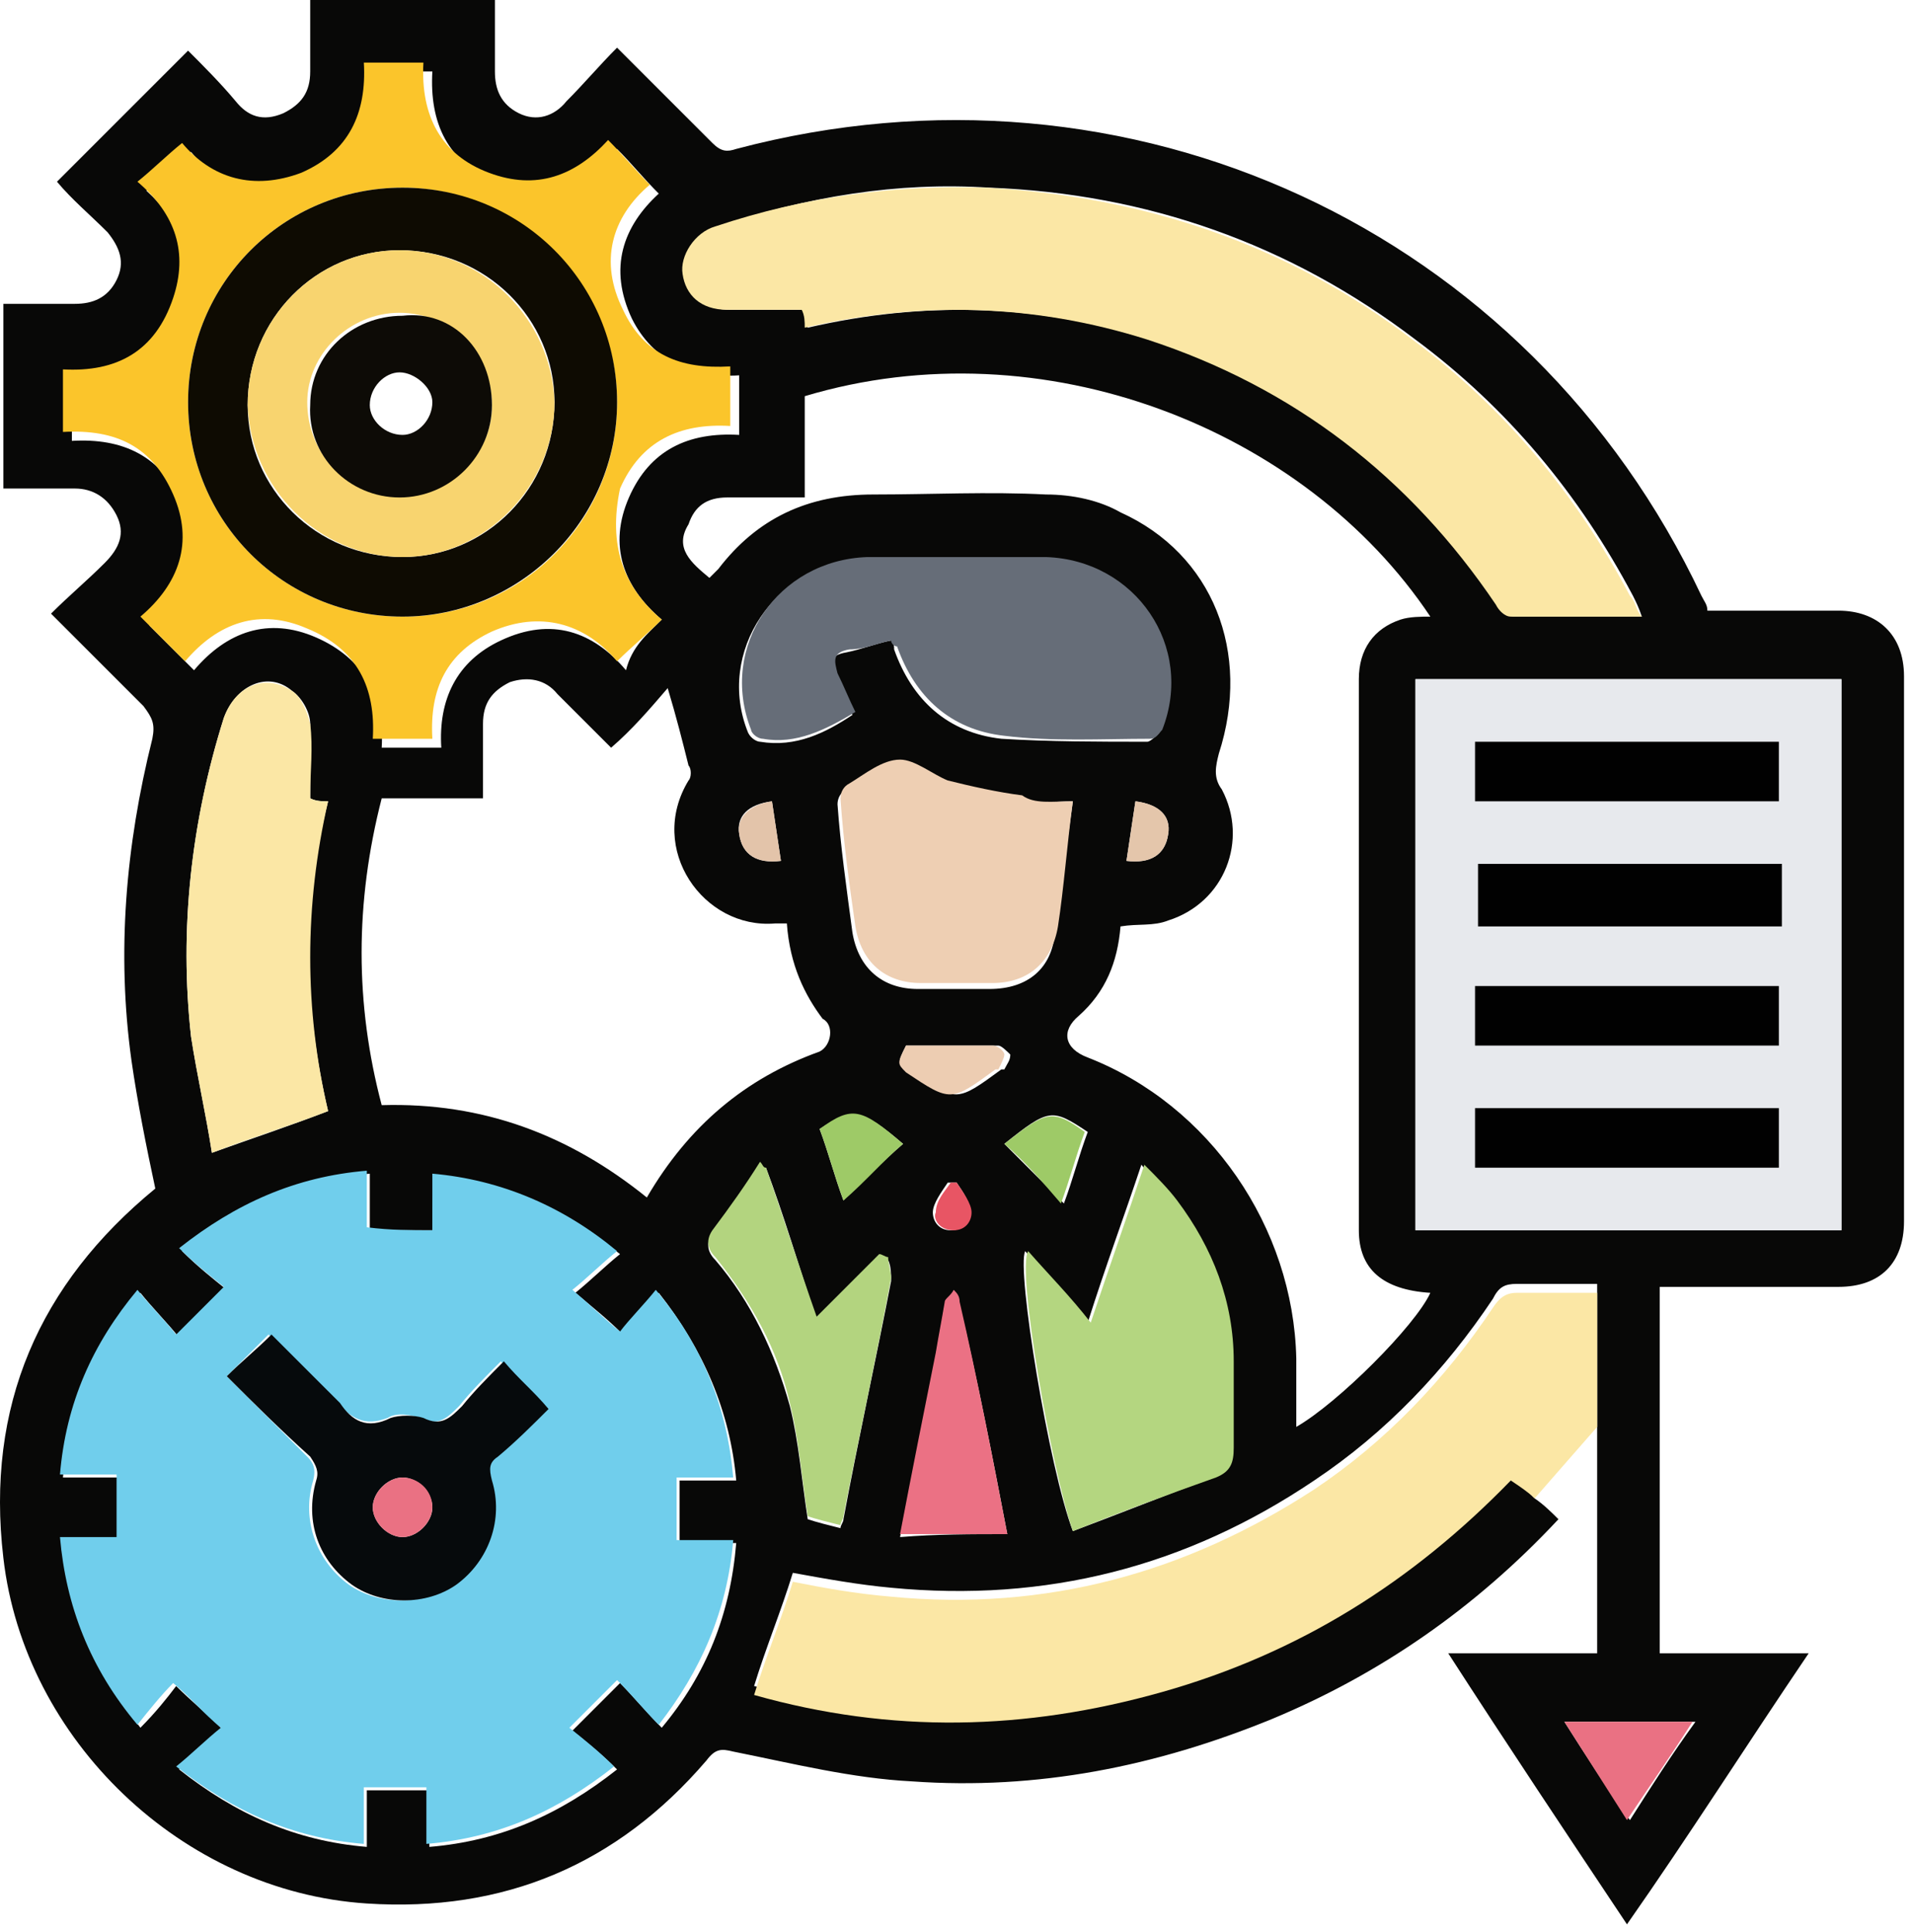 <svg width="100" height="101" viewBox="0 0 100 101" fill="none" xmlns="http://www.w3.org/2000/svg">
<path d="M80.22 78.331C80.687 78.642 81.154 79.11 81.466 79.421C77.106 84.093 72.122 87.519 66.516 89.855C60.443 92.346 54.214 93.592 47.673 93.125C44.559 92.969 41.444 92.191 38.329 91.568C37.706 91.412 37.395 91.412 36.928 92.035C32.256 97.485 26.338 99.977 19.175 99.51C9.52 98.887 1.266 90.945 0.176 81.445C-0.758 73.503 2.045 67.119 8.118 62.135C7.651 59.955 7.184 57.619 6.872 55.439C6.094 49.833 6.561 44.227 7.963 38.62C8.118 37.842 7.963 37.53 7.495 36.907C5.938 35.35 4.381 33.793 2.668 32.08C3.602 31.145 4.536 30.367 5.471 29.433C6.249 28.654 6.561 27.875 6.094 26.941C5.627 26.006 4.848 25.539 3.914 25.539C2.668 25.539 1.422 25.539 0.176 25.539C0.176 22.269 0.176 19.154 0.176 15.884C1.422 15.884 2.668 15.884 3.914 15.884C4.848 15.884 5.627 15.573 6.094 14.638C6.561 13.704 6.249 12.925 5.627 12.147C4.692 11.212 3.758 10.434 2.979 9.499C5.315 7.163 7.495 4.983 9.831 2.647C10.61 3.426 11.544 4.36 12.323 5.295C12.946 6.073 13.724 6.385 14.815 5.918C15.749 5.45 16.216 4.828 16.216 3.737C16.216 2.492 16.216 1.246 16.216 0C19.331 0 22.601 0 25.871 0C25.871 1.246 25.871 2.492 25.871 3.737C25.871 4.672 26.183 5.45 27.117 5.918C28.051 6.385 28.986 6.073 29.609 5.295C30.543 4.36 31.322 3.426 32.256 2.492C33.969 4.205 35.526 5.762 37.239 7.475C37.706 7.942 38.018 7.942 38.485 7.786C59.041 2.336 79.909 11.991 88.941 31.145C89.097 31.457 89.252 31.613 89.252 31.924C91.433 31.924 93.768 31.924 96.104 31.924C98.129 31.924 99.53 33.17 99.53 35.35C99.53 44.849 99.53 54.349 99.53 63.848C99.53 66.028 98.284 67.274 96.104 67.274C92.99 67.274 89.875 67.274 86.761 67.274C86.761 73.659 86.761 80.044 86.761 86.429C89.252 86.429 91.744 86.429 94.547 86.429C91.277 91.256 88.318 95.928 85.048 100.6C81.933 95.928 78.819 91.256 75.704 86.429C78.351 86.429 80.843 86.429 83.49 86.429C83.49 82.224 83.49 78.175 83.49 74.126C83.49 71.79 83.49 69.454 83.49 67.119C82.089 67.119 80.687 67.119 79.286 67.119C78.663 67.119 78.351 67.274 78.04 67.897C75.548 71.635 72.434 74.905 68.696 77.397C62 81.913 54.681 83.781 46.583 83.003C44.87 82.847 43.157 82.536 41.444 82.224C40.821 84.249 40.042 86.117 39.419 88.142C46.427 90.01 53.591 90.01 60.754 87.986C67.918 85.962 73.991 82.224 78.974 76.929C79.597 77.708 79.909 78.019 80.22 78.331ZM22.601 64.316C21.511 64.316 20.421 64.316 19.331 64.316C19.331 63.225 19.331 62.291 19.331 61.357C15.593 61.668 12.479 63.07 9.52 65.406C10.298 66.184 11.077 66.807 11.856 67.43C11.077 68.209 10.298 68.987 9.364 69.922C8.741 69.143 7.962 68.364 7.34 67.586C5.004 70.545 3.602 73.659 3.291 77.241C4.381 77.241 5.315 77.241 6.249 77.241C6.249 78.331 6.249 79.421 6.249 80.511C5.159 80.511 4.225 80.511 3.291 80.511C3.602 84.093 5.004 87.363 7.34 90.322C8.118 89.543 8.741 88.765 9.208 88.142C9.987 88.92 10.765 89.543 11.7 90.478C10.921 91.101 10.143 91.879 9.364 92.502C12.323 94.838 15.437 96.24 19.175 96.551C19.175 95.461 19.175 94.527 19.175 93.592C20.265 93.592 21.355 93.592 22.445 93.592C22.445 94.682 22.445 95.617 22.445 96.551C26.183 96.24 29.297 94.838 32.256 92.502C31.477 91.724 30.699 91.101 29.92 90.478C30.699 89.699 31.477 88.92 32.412 87.986C33.19 88.765 33.813 89.543 34.592 90.322C36.928 87.519 38.174 84.404 38.485 80.667C37.395 80.667 36.461 80.667 35.526 80.667C35.526 79.577 35.526 78.487 35.526 77.397C36.616 77.397 37.551 77.397 38.485 77.397C38.174 73.815 36.772 70.545 34.436 67.586C33.657 68.364 33.035 69.143 32.567 69.766C31.789 68.987 31.01 68.364 30.076 67.586C30.855 66.963 31.633 66.184 32.412 65.561C29.453 63.225 26.338 61.824 22.757 61.512C22.601 62.291 22.601 63.225 22.601 64.316ZM37.084 30.211C37.239 30.055 37.395 29.9 37.551 29.744C39.575 27.097 42.223 25.851 45.649 25.851C48.607 25.851 51.722 25.695 54.681 25.851C56.082 25.851 57.484 26.162 58.574 26.785C63.401 28.965 65.426 34.104 63.713 39.399C63.557 40.022 63.401 40.645 63.869 41.268C65.27 43.915 64.024 47.185 61.066 48.12C60.287 48.431 59.508 48.276 58.574 48.431C58.418 50.3 57.795 51.857 56.394 53.103C55.459 53.882 55.615 54.816 56.861 55.283C63.246 57.775 67.606 64.16 67.762 71.012C67.762 72.102 67.762 73.348 67.762 74.594C69.942 73.348 73.991 69.299 74.77 67.586C72.278 67.43 71.032 66.34 71.032 64.316C71.032 54.66 71.032 45.161 71.032 35.506C71.032 33.949 71.811 32.858 73.212 32.391C73.68 32.236 74.302 32.236 74.77 32.236C68.229 22.425 54.525 16.974 42.067 20.712C42.067 22.425 42.067 24.138 42.067 26.006C40.665 26.006 39.419 26.006 38.018 26.006C36.928 26.006 36.305 26.474 35.993 27.408C35.215 28.654 36.149 29.433 37.084 30.211ZM73.991 35.506C73.991 45.161 73.991 54.66 73.991 64.316C81.466 64.316 88.941 64.316 96.26 64.316C96.26 54.66 96.26 45.161 96.26 35.506C88.785 35.506 81.466 35.506 73.991 35.506ZM41.132 48.276C40.821 48.276 40.665 48.276 40.51 48.276C36.772 48.587 33.813 44.382 35.993 40.801C36.149 40.645 36.149 40.178 35.993 40.022C35.682 38.776 35.37 37.53 34.903 35.973C33.969 37.063 33.035 38.153 31.945 39.088C31.01 38.153 30.076 37.219 29.141 36.285C28.518 35.506 27.584 35.35 26.65 35.662C25.715 36.129 25.248 36.752 25.248 37.842C25.248 39.088 25.248 40.333 25.248 41.735C23.38 41.735 21.666 41.735 19.953 41.735C18.552 47.185 18.552 52.48 19.953 57.775C25.248 57.619 29.764 59.332 33.813 62.602C35.993 58.865 38.952 56.373 42.845 54.972C43.468 54.66 43.624 53.57 43.001 53.259C42.067 52.013 41.288 50.456 41.132 48.276ZM85.826 32.236C85.671 31.768 85.515 31.457 85.359 31.145C82.556 25.851 78.819 21.335 73.991 17.753C67.45 12.77 59.975 10.122 51.722 9.811C46.894 9.499 42.223 10.278 37.551 11.835C36.461 12.147 35.682 13.393 35.838 14.327C35.993 15.573 36.928 16.196 38.174 16.196C39.419 16.196 40.51 16.196 41.755 16.196C41.911 16.196 41.911 16.196 42.067 16.196C42.067 16.507 42.067 16.819 42.223 17.13C48.296 15.729 54.214 15.884 60.131 17.753C67.918 20.245 73.991 24.916 78.351 31.613C78.507 31.924 78.819 32.236 79.13 32.236C81.154 32.236 83.335 32.236 85.826 32.236ZM34.592 32.391C32.567 30.678 31.789 28.498 32.879 26.006C33.969 23.515 35.993 22.581 38.641 22.736C38.641 21.646 38.641 20.556 38.641 19.622C36.149 19.777 34.125 18.843 33.035 16.663C31.789 14.015 32.568 11.835 34.436 10.122C33.657 9.344 33.035 8.565 32.256 7.786C30.543 9.811 28.518 10.434 26.027 9.499C23.38 8.565 22.445 6.385 22.601 3.737C21.511 3.737 20.421 3.737 19.486 3.737C19.642 6.385 18.708 8.409 16.216 9.499C13.724 10.589 11.544 9.811 9.987 7.942C9.208 8.721 8.43 9.344 7.651 9.967C9.52 11.68 10.298 13.548 9.52 16.04C8.585 18.687 6.405 19.777 3.758 19.777C3.758 20.867 3.758 21.958 3.758 23.048C6.405 22.892 8.43 23.826 9.52 26.318C10.61 28.81 9.831 30.99 7.807 32.703C8.585 33.481 9.364 34.26 10.143 35.039C11.856 33.014 14.036 32.236 16.527 33.326C19.019 34.416 20.109 36.44 19.953 39.088C21.044 39.088 22.134 39.088 23.068 39.088C22.912 36.596 23.847 34.572 26.183 33.481C28.83 32.236 31.01 33.014 32.723 35.039C33.035 33.793 33.813 33.17 34.592 32.391ZM46.583 33.481C46.739 33.637 46.739 33.793 46.739 33.949C47.673 36.596 49.542 38.309 52.345 38.62C54.837 38.776 57.484 38.776 59.975 38.776C60.131 38.776 60.443 38.465 60.598 38.309C62.156 33.949 59.197 29.433 54.525 29.277C51.41 29.277 48.296 29.277 45.181 29.277C40.51 29.433 37.395 34.104 39.108 38.309C39.264 38.62 39.575 38.776 39.731 38.776C41.6 39.088 43.157 38.309 44.559 37.375C44.247 36.596 43.935 35.973 43.624 35.35C43.313 34.727 43.313 34.26 44.247 34.104C45.026 33.949 45.804 33.637 46.583 33.481ZM17.15 41.891C16.839 41.891 16.527 41.891 16.216 41.735V41.579C16.216 40.333 16.216 39.088 16.216 37.842C16.216 37.219 15.749 36.44 15.282 36.129C14.036 35.039 12.323 35.817 11.7 37.53C9.987 42.981 9.364 48.587 9.987 54.193C10.298 56.218 10.766 58.242 11.077 60.267C13.257 59.488 15.126 58.865 17.15 58.086C15.905 52.792 15.749 47.341 17.15 41.891ZM56.082 80.044C58.574 79.11 60.91 78.175 63.401 77.241C64.18 76.929 64.336 76.462 64.336 75.684C64.336 74.126 64.336 72.725 64.336 71.168C64.336 68.053 63.246 65.25 61.377 62.758C60.91 62.135 60.287 61.668 59.664 60.889C58.73 63.693 57.795 66.184 56.861 69.143C55.615 67.897 54.681 66.651 53.591 65.406C53.123 66.34 54.836 76.774 56.082 80.044ZM56.082 41.891C55.148 41.891 54.214 42.046 53.279 41.891C51.878 41.735 50.632 41.423 49.386 41.112C48.452 40.801 47.673 40.022 46.894 40.022C45.96 40.022 45.181 40.801 44.247 41.268C43.935 41.423 43.78 41.735 43.78 42.046C43.936 44.227 44.247 46.407 44.559 48.743C44.87 50.611 46.116 51.702 47.984 51.702C49.23 51.702 50.476 51.702 51.722 51.702C53.746 51.702 54.992 50.611 55.148 48.743C55.459 46.407 55.771 44.227 56.082 41.891ZM40.042 61.045C39.887 61.045 39.887 61.045 39.731 60.889C38.952 62.135 38.018 63.225 37.239 64.471C36.928 64.938 36.928 65.406 37.395 65.873C39.264 68.053 40.51 70.7 41.288 73.503C41.755 75.372 41.911 77.397 42.223 79.421C42.69 79.577 43.313 79.733 43.935 79.888C43.935 79.733 44.091 79.577 44.091 79.421C44.87 75.216 45.804 71.012 46.583 66.963C46.583 66.651 46.583 66.184 46.427 65.873C46.272 65.873 46.116 65.717 45.96 65.717C44.87 66.807 43.78 67.897 42.69 68.987C41.755 66.184 40.977 63.537 40.042 61.045ZM52.656 80.2C51.878 76.151 51.099 72.102 50.165 68.209C50.165 68.053 49.853 67.742 49.853 67.586C49.697 67.742 49.542 67.897 49.386 68.209C49.23 69.143 49.075 69.922 48.919 70.856C48.296 73.971 47.673 77.085 47.05 80.355C48.919 80.2 50.788 80.2 52.656 80.2ZM81.777 90.01C82.867 91.724 83.957 93.436 85.203 95.15C86.293 93.436 87.383 91.724 88.629 90.01C86.138 90.01 84.113 90.01 81.777 90.01ZM44.091 62.758C45.181 61.668 46.116 60.734 47.206 59.799C45.026 57.931 44.558 57.931 42.845 59.021C43.313 60.267 43.624 61.512 44.091 62.758ZM52.501 59.799C53.591 60.889 54.525 61.824 55.615 62.914C56.082 61.668 56.394 60.422 56.861 59.176C54.992 57.931 54.837 57.931 52.501 59.799ZM47.361 54.66C46.894 55.595 46.894 55.595 47.673 56.062C50.009 57.619 50.009 57.619 52.345 55.906C52.345 55.906 52.345 55.906 52.501 55.906C52.656 55.595 52.812 55.439 52.812 55.128C52.656 54.972 52.345 54.66 52.189 54.66C50.32 54.66 48.919 54.66 47.361 54.66ZM40.821 45.005C40.665 43.915 40.51 42.981 40.354 41.891C39.108 42.046 38.485 42.669 38.641 43.604C38.797 44.694 39.575 45.161 40.821 45.005ZM58.885 45.005C60.131 45.161 60.91 44.694 61.066 43.604C61.221 42.669 60.598 42.046 59.353 41.891C59.197 42.981 59.041 43.915 58.885 45.005ZM50.009 61.824C49.853 61.824 49.697 61.824 49.542 61.824C49.23 62.291 48.763 62.914 48.763 63.381C48.763 63.848 49.075 64.316 49.697 64.316C50.476 64.316 50.788 63.693 50.632 63.381C50.788 62.914 50.32 62.291 50.009 61.824Z" fill="#080807"/>
<path d="M80.221 78.331C79.909 78.019 79.442 77.708 78.975 77.396C73.836 82.691 67.918 86.428 60.755 88.453C53.591 90.477 46.583 90.633 39.42 88.609C40.043 86.584 40.822 84.716 41.444 82.691C43.002 83.002 44.715 83.314 46.583 83.47C54.681 84.248 62 82.224 68.697 77.864C72.434 75.372 75.549 72.102 78.04 68.364C78.352 67.897 78.663 67.585 79.286 67.585C80.688 67.585 81.933 67.585 83.491 67.585C83.491 69.921 83.491 72.257 83.491 74.593C82.401 75.839 81.311 77.085 80.221 78.331Z" fill="#FBE7A5"/>
<path d="M22.601 64.315C22.601 63.225 22.601 62.291 22.601 61.356C26.182 61.668 29.453 63.069 32.256 65.405C31.477 66.028 30.699 66.807 29.92 67.43C30.854 68.208 31.633 68.987 32.412 69.61C32.879 68.987 33.657 68.208 34.28 67.43C36.772 70.389 38.018 73.659 38.329 77.241C37.239 77.241 36.305 77.241 35.37 77.241C35.37 78.331 35.37 79.265 35.37 80.511C36.305 80.511 37.239 80.511 38.329 80.511C38.018 84.248 36.616 87.363 34.436 90.166C33.657 89.387 33.035 88.609 32.256 87.83C31.322 88.764 30.699 89.387 29.764 90.322C30.543 90.945 31.322 91.568 32.1 92.346C29.141 94.682 26.027 96.084 22.289 96.395C22.289 95.305 22.289 94.371 22.289 93.436C21.199 93.436 20.109 93.436 19.019 93.436C19.019 94.371 19.019 95.461 19.019 96.395C15.281 96.084 12.167 94.682 9.208 92.346C9.987 91.723 10.765 90.945 11.544 90.322C10.61 89.543 9.987 88.764 9.052 87.986C8.43 88.609 7.807 89.387 7.184 90.166C4.692 87.207 3.446 83.937 3.135 80.355C4.225 80.355 5.159 80.355 6.094 80.355C6.094 79.265 6.094 78.331 6.094 77.085C5.159 77.085 4.225 77.085 3.135 77.085C3.446 73.347 4.848 70.233 7.184 67.43C7.807 68.208 8.585 68.987 9.208 69.766C10.143 68.831 10.921 68.053 11.7 67.274C10.921 66.651 10.143 66.028 9.364 65.25C12.323 62.914 15.437 61.512 19.175 61.201C19.175 62.291 19.175 63.225 19.175 64.159C20.421 64.315 21.511 64.315 22.601 64.315ZM11.856 71.946C13.257 73.347 14.659 74.749 16.06 76.15C16.372 76.462 16.527 76.773 16.372 77.396C15.749 79.421 16.527 81.601 18.24 82.847C19.798 83.937 22.134 83.937 23.691 82.847C25.404 81.601 26.183 79.576 25.56 77.396C25.404 76.929 25.404 76.618 25.871 76.15C26.805 75.372 27.74 74.438 28.518 73.659C27.74 72.725 26.961 72.102 26.183 71.167C25.404 71.946 24.625 72.725 24.002 73.503C23.379 74.126 22.912 74.593 21.978 74.126C21.511 73.97 20.732 73.815 20.265 74.126C19.019 74.593 18.396 74.126 17.617 73.347C17.15 72.88 16.683 72.413 16.216 71.946C15.437 71.167 14.814 70.544 14.036 69.766C13.257 70.544 12.634 71.167 11.856 71.946Z" fill="#70CEEC"/>
<path d="M73.99 35.505C81.465 35.505 88.784 35.505 96.259 35.505C96.259 45.16 96.259 54.66 96.259 64.315C88.784 64.315 81.465 64.315 73.99 64.315C73.99 54.816 73.99 45.16 73.99 35.505ZM77.105 41.89C82.555 41.89 87.85 41.89 92.989 41.89C92.989 40.8 92.989 39.866 92.989 38.776C87.694 38.776 82.4 38.776 77.105 38.776C77.105 39.866 77.105 40.8 77.105 41.89ZM77.105 54.66C82.555 54.66 87.85 54.66 92.989 54.66C92.989 53.57 92.989 52.635 92.989 51.545C87.694 51.545 82.4 51.545 77.105 51.545C77.105 52.635 77.105 53.57 77.105 54.66ZM77.105 57.93C77.105 59.02 77.105 60.11 77.105 61.045C82.4 61.045 87.694 61.045 92.989 61.045C92.989 59.955 92.989 58.864 92.989 57.93C87.694 57.93 82.4 57.93 77.105 57.93ZM93.145 45.16C90.342 45.16 87.85 45.16 85.203 45.16C82.555 45.16 79.908 45.16 77.261 45.16C77.261 46.251 77.261 47.341 77.261 48.431C79.908 48.431 82.555 48.431 85.203 48.431C87.85 48.431 90.497 48.431 93.145 48.431C93.145 47.185 93.145 46.251 93.145 45.16Z" fill="#E7E9ED"/>
<path d="M85.826 32.236C83.49 32.236 81.154 32.236 78.974 32.236C78.663 32.236 78.351 31.924 78.196 31.613C73.68 24.916 67.606 20.245 59.975 17.753C54.058 15.884 48.14 15.729 42.067 17.13C42.067 16.819 42.067 16.507 41.911 16.196C41.911 16.196 41.755 16.196 41.6 16.196C40.354 16.196 39.264 16.196 38.018 16.196C36.616 16.196 35.838 15.417 35.682 14.327C35.526 13.393 36.305 12.147 37.395 11.835C42.067 10.278 46.739 9.655 51.566 9.811C59.82 10.278 67.295 12.77 73.835 17.753C78.663 21.335 82.4 25.851 85.203 31.145C85.515 31.457 85.515 31.924 85.826 32.236Z" fill="#FBE7A5"/>
<path d="M34.592 32.392C33.814 33.17 33.035 33.793 32.256 34.572C30.543 32.547 28.207 31.924 25.716 33.014C23.38 34.105 22.445 35.973 22.601 38.621C21.511 38.621 20.577 38.621 19.487 38.621C19.642 35.973 18.708 33.949 16.061 32.859C13.569 31.769 11.389 32.547 9.676 34.572C8.897 33.793 8.119 33.014 7.34 32.236C9.364 30.523 10.143 28.343 9.053 25.851C7.963 23.359 6.094 22.425 3.291 22.581C3.291 21.491 3.291 20.556 3.291 19.311C6.094 19.466 8.119 18.376 9.053 15.573C9.832 13.237 9.209 11.213 7.184 9.5C7.963 8.877 8.741 8.098 9.52 7.475C11.077 9.344 13.258 9.967 15.749 9.032C18.241 7.942 19.175 5.918 19.02 3.271C20.11 3.271 21.044 3.271 22.134 3.271C21.978 6.074 23.068 8.098 25.56 9.032C28.052 9.967 30.076 9.188 31.789 7.319C32.568 8.098 33.191 8.877 33.969 9.655C31.945 11.368 31.322 13.704 32.568 16.196C33.658 18.532 35.527 19.311 38.174 19.155C38.174 20.245 38.174 21.179 38.174 22.269C35.527 22.113 33.502 23.048 32.412 25.54C31.789 28.498 32.568 30.679 34.592 32.392ZM21.044 9.811C14.815 9.811 9.832 14.794 9.832 21.023C9.832 27.253 14.815 32.236 21.044 32.236C27.273 32.236 32.256 27.253 32.256 21.023C32.256 14.95 27.117 9.811 21.044 9.811Z" fill="#FBC52B"/>
<path d="M46.582 33.482C45.804 33.638 45.181 33.949 44.402 33.949C43.468 34.105 43.623 34.572 43.779 35.195C44.091 35.818 44.402 36.596 44.714 37.219C43.156 38.154 41.599 38.932 39.886 38.621C39.575 38.621 39.263 38.309 39.263 38.154C37.55 33.793 40.665 29.277 45.337 29.122C48.451 29.122 51.566 29.122 54.68 29.122C59.352 29.277 62.467 33.793 60.754 38.154C60.598 38.309 60.442 38.621 60.131 38.621C57.639 38.621 54.992 38.777 52.5 38.465C49.697 38.154 47.828 36.441 46.894 33.793C46.738 33.793 46.582 33.638 46.582 33.482Z" fill="#666D78"/>
<path d="M17.151 41.891C15.905 47.341 15.905 52.792 17.151 58.086C15.126 58.865 13.102 59.488 11.077 60.267C10.766 58.242 10.299 56.218 9.987 54.193C9.364 48.587 9.987 42.981 11.7 37.53C12.323 35.817 13.88 35.194 15.282 36.129C15.749 36.44 16.06 37.219 16.216 37.842C16.372 39.088 16.216 40.334 16.216 41.579C16.216 41.579 16.216 41.579 16.216 41.735C16.528 41.891 16.839 41.891 17.151 41.891Z" fill="#FBE7A5"/>
<path d="M56.083 80.044C54.993 76.93 53.124 66.34 53.747 65.406C54.837 66.652 55.927 67.742 57.017 69.143C57.952 66.34 58.886 63.693 59.821 60.89C60.444 61.513 61.066 62.136 61.534 62.758C63.402 65.25 64.492 68.053 64.492 71.168C64.492 72.725 64.492 74.126 64.492 75.684C64.492 76.462 64.337 76.93 63.558 77.241C60.911 78.175 58.419 79.11 56.083 80.044Z" fill="#B4D680"/>
<path d="M56.082 41.891C55.771 44.227 55.615 46.407 55.304 48.431C54.992 50.3 53.746 51.39 51.878 51.39C50.632 51.39 49.386 51.39 48.14 51.39C46.272 51.39 45.026 50.3 44.714 48.431C44.403 46.251 44.091 44.071 43.935 41.735C43.935 41.423 44.091 41.112 44.403 40.956C45.181 40.489 46.116 39.71 47.05 39.71C47.829 39.71 48.763 40.489 49.542 40.8C50.788 41.112 52.189 41.423 53.435 41.579C54.058 42.046 54.992 41.891 56.082 41.891Z" fill="#EECFB3"/>
<path d="M40.042 61.045C40.976 63.693 41.755 66.184 42.689 68.832C43.779 67.742 44.869 66.651 45.959 65.561C46.115 65.561 46.271 65.717 46.426 65.717C46.426 66.029 46.582 66.496 46.582 66.807C45.804 71.012 44.869 75.217 44.091 79.266C44.091 79.421 43.935 79.577 43.935 79.733C43.312 79.577 42.689 79.421 42.222 79.266C41.91 77.241 41.755 75.216 41.287 73.348C40.664 70.545 39.263 68.053 37.394 65.717C36.927 65.25 36.927 64.783 37.239 64.316C38.173 63.07 38.952 61.98 39.73 60.734C39.886 60.89 39.886 61.045 40.042 61.045Z" fill="#B3D47F"/>
<path d="M52.656 80.199C50.787 80.199 48.919 80.199 47.05 80.199C47.673 76.929 48.296 73.814 48.919 70.7C49.074 69.766 49.23 68.987 49.386 68.053C49.386 67.897 49.697 67.741 49.853 67.43C50.009 67.585 50.164 67.741 50.164 68.053C51.099 72.102 51.877 76.15 52.656 80.199Z" fill="#EB7184"/>
<path d="M81.776 90.01C84.112 90.01 86.293 90.01 88.473 90.01C87.383 91.723 86.293 93.281 85.047 95.149C83.957 93.436 82.867 91.723 81.776 90.01Z" fill="#EA7183"/>
<path d="M44.091 62.758C43.623 61.512 43.312 60.266 42.845 59.02C44.558 57.775 45.025 57.93 47.205 59.799C46.115 60.733 45.181 61.824 44.091 62.758Z" fill="#9ECA67"/>
<path d="M52.5 59.799C54.68 58.086 54.992 57.93 56.705 59.176C56.237 60.422 55.926 61.668 55.459 62.914C54.525 61.824 53.59 60.733 52.5 59.799Z" fill="#9ECA67"/>
<path d="M47.362 54.661C48.919 54.661 50.477 54.661 51.878 54.661C52.19 54.661 52.501 54.972 52.501 55.128C52.501 55.284 52.345 55.595 52.19 55.907C52.19 55.907 52.19 55.907 52.034 55.907C49.698 57.62 49.698 57.62 47.362 56.062C46.895 55.595 46.895 55.595 47.362 54.661Z" fill="#EDCDB2"/>
<path d="M40.822 45.005C39.576 45.161 38.798 44.694 38.642 43.604C38.486 42.669 39.265 42.046 40.355 41.891C40.511 42.981 40.666 43.915 40.822 45.005Z" fill="#E3C4AA"/>
<path d="M58.886 45.005C59.041 43.915 59.197 42.981 59.353 41.891C60.599 42.046 61.222 42.669 61.066 43.604C60.91 44.694 60.132 45.161 58.886 45.005Z" fill="#E4C6AB"/>
<path d="M50.008 61.824C50.319 62.291 50.787 62.914 50.787 63.382C50.787 63.849 50.475 64.316 49.852 64.316C49.074 64.316 48.762 63.693 48.918 63.382C48.918 62.759 49.385 62.291 49.697 61.824C49.697 61.824 49.852 61.824 50.008 61.824Z" fill="#E85564"/>
<path d="M11.856 71.946C12.635 71.167 13.414 70.544 14.192 69.766C14.815 70.388 15.594 71.167 16.372 71.946C16.84 72.413 17.307 72.88 17.774 73.347C18.397 74.282 19.176 74.749 20.422 74.126C20.889 73.97 21.667 73.97 22.134 74.126C23.069 74.593 23.536 74.126 24.159 73.503C24.782 72.724 25.561 71.946 26.339 71.167C27.118 72.102 27.896 72.724 28.675 73.659C27.896 74.438 26.962 75.372 26.028 76.15C25.56 76.462 25.56 76.773 25.716 77.396C26.339 79.421 25.561 81.601 23.848 82.847C22.29 83.937 19.954 83.937 18.397 82.847C16.684 81.601 15.905 79.576 16.528 77.396C16.684 76.929 16.528 76.618 16.217 76.15C14.659 74.749 13.258 73.347 11.856 71.946ZM22.602 78.798C22.602 78.019 21.823 77.24 21.044 77.24C20.266 77.24 19.487 78.019 19.487 78.798C19.487 79.576 20.266 80.355 21.044 80.355C21.823 80.355 22.602 79.576 22.602 78.798Z" fill="#060A0C"/>
<path d="M77.105 41.89C77.105 40.8 77.105 39.866 77.105 38.776C82.399 38.776 87.694 38.776 92.989 38.776C92.989 39.71 92.989 40.8 92.989 41.89C87.85 41.89 82.555 41.89 77.105 41.89Z" fill="#010101"/>
<path d="M77.105 54.66C77.105 53.57 77.105 52.636 77.105 51.546C82.399 51.546 87.694 51.546 92.989 51.546C92.989 52.48 92.989 53.57 92.989 54.66C87.85 54.66 82.555 54.66 77.105 54.66Z" fill="#010101"/>
<path d="M77.105 57.931C82.399 57.931 87.694 57.931 92.989 57.931C92.989 58.865 92.989 59.956 92.989 61.046C87.694 61.046 82.399 61.046 77.105 61.046C77.105 60.111 77.105 59.177 77.105 57.931Z" fill="#010101"/>
<path d="M93.146 45.161C93.146 46.251 93.146 47.186 93.146 48.431C90.499 48.431 87.851 48.431 85.204 48.431C82.556 48.431 79.909 48.431 77.262 48.431C77.262 47.341 77.262 46.407 77.262 45.161C79.909 45.161 82.556 45.161 85.204 45.161C87.695 45.161 90.343 45.161 93.146 45.161Z" fill="#010101"/>
<path d="M21.044 9.811C27.273 9.811 32.257 14.794 32.257 21.023C32.257 27.252 27.118 32.235 21.044 32.235C14.815 32.235 9.832 27.252 9.832 21.023C9.832 14.794 14.815 9.811 21.044 9.811ZM20.889 13.081C16.528 13.081 12.947 16.663 12.947 21.179C12.947 25.539 16.528 29.121 21.044 29.121C25.405 29.121 28.986 25.539 28.986 21.023C28.986 16.663 25.405 13.081 20.889 13.081Z" fill="#0E0B02"/>
<path d="M22.6 78.799C22.6 79.577 21.821 80.356 21.043 80.356C20.264 80.356 19.485 79.577 19.485 78.799C19.485 78.02 20.264 77.241 21.043 77.241C21.821 77.241 22.6 77.864 22.6 78.799Z" fill="#EA7183"/>
<path d="M20.888 13.081C25.249 13.081 28.831 16.663 28.986 21.023C28.986 25.384 25.404 29.121 21.044 29.121C16.684 29.121 13.102 25.539 12.946 21.179C12.946 16.663 16.528 13.081 20.888 13.081ZM25.716 21.179C25.716 18.532 23.536 16.351 20.888 16.351C18.241 16.351 16.061 18.532 16.061 21.023C16.061 23.671 18.085 25.851 20.733 25.851C23.536 25.851 25.716 23.826 25.716 21.179Z" fill="#F8D46F"/>
<path d="M25.715 21.179C25.715 23.826 23.535 26.007 20.888 26.007C18.24 26.007 16.06 23.826 16.216 21.179C16.216 18.532 18.396 16.507 21.043 16.507C23.691 16.196 25.715 18.376 25.715 21.179ZM20.888 19.466C20.109 19.466 19.33 20.245 19.33 21.179C19.33 21.958 20.109 22.736 21.043 22.736C21.822 22.736 22.601 21.958 22.601 21.023C22.601 20.245 21.666 19.466 20.888 19.466Z" fill="#0D0B06"/>
</svg>
